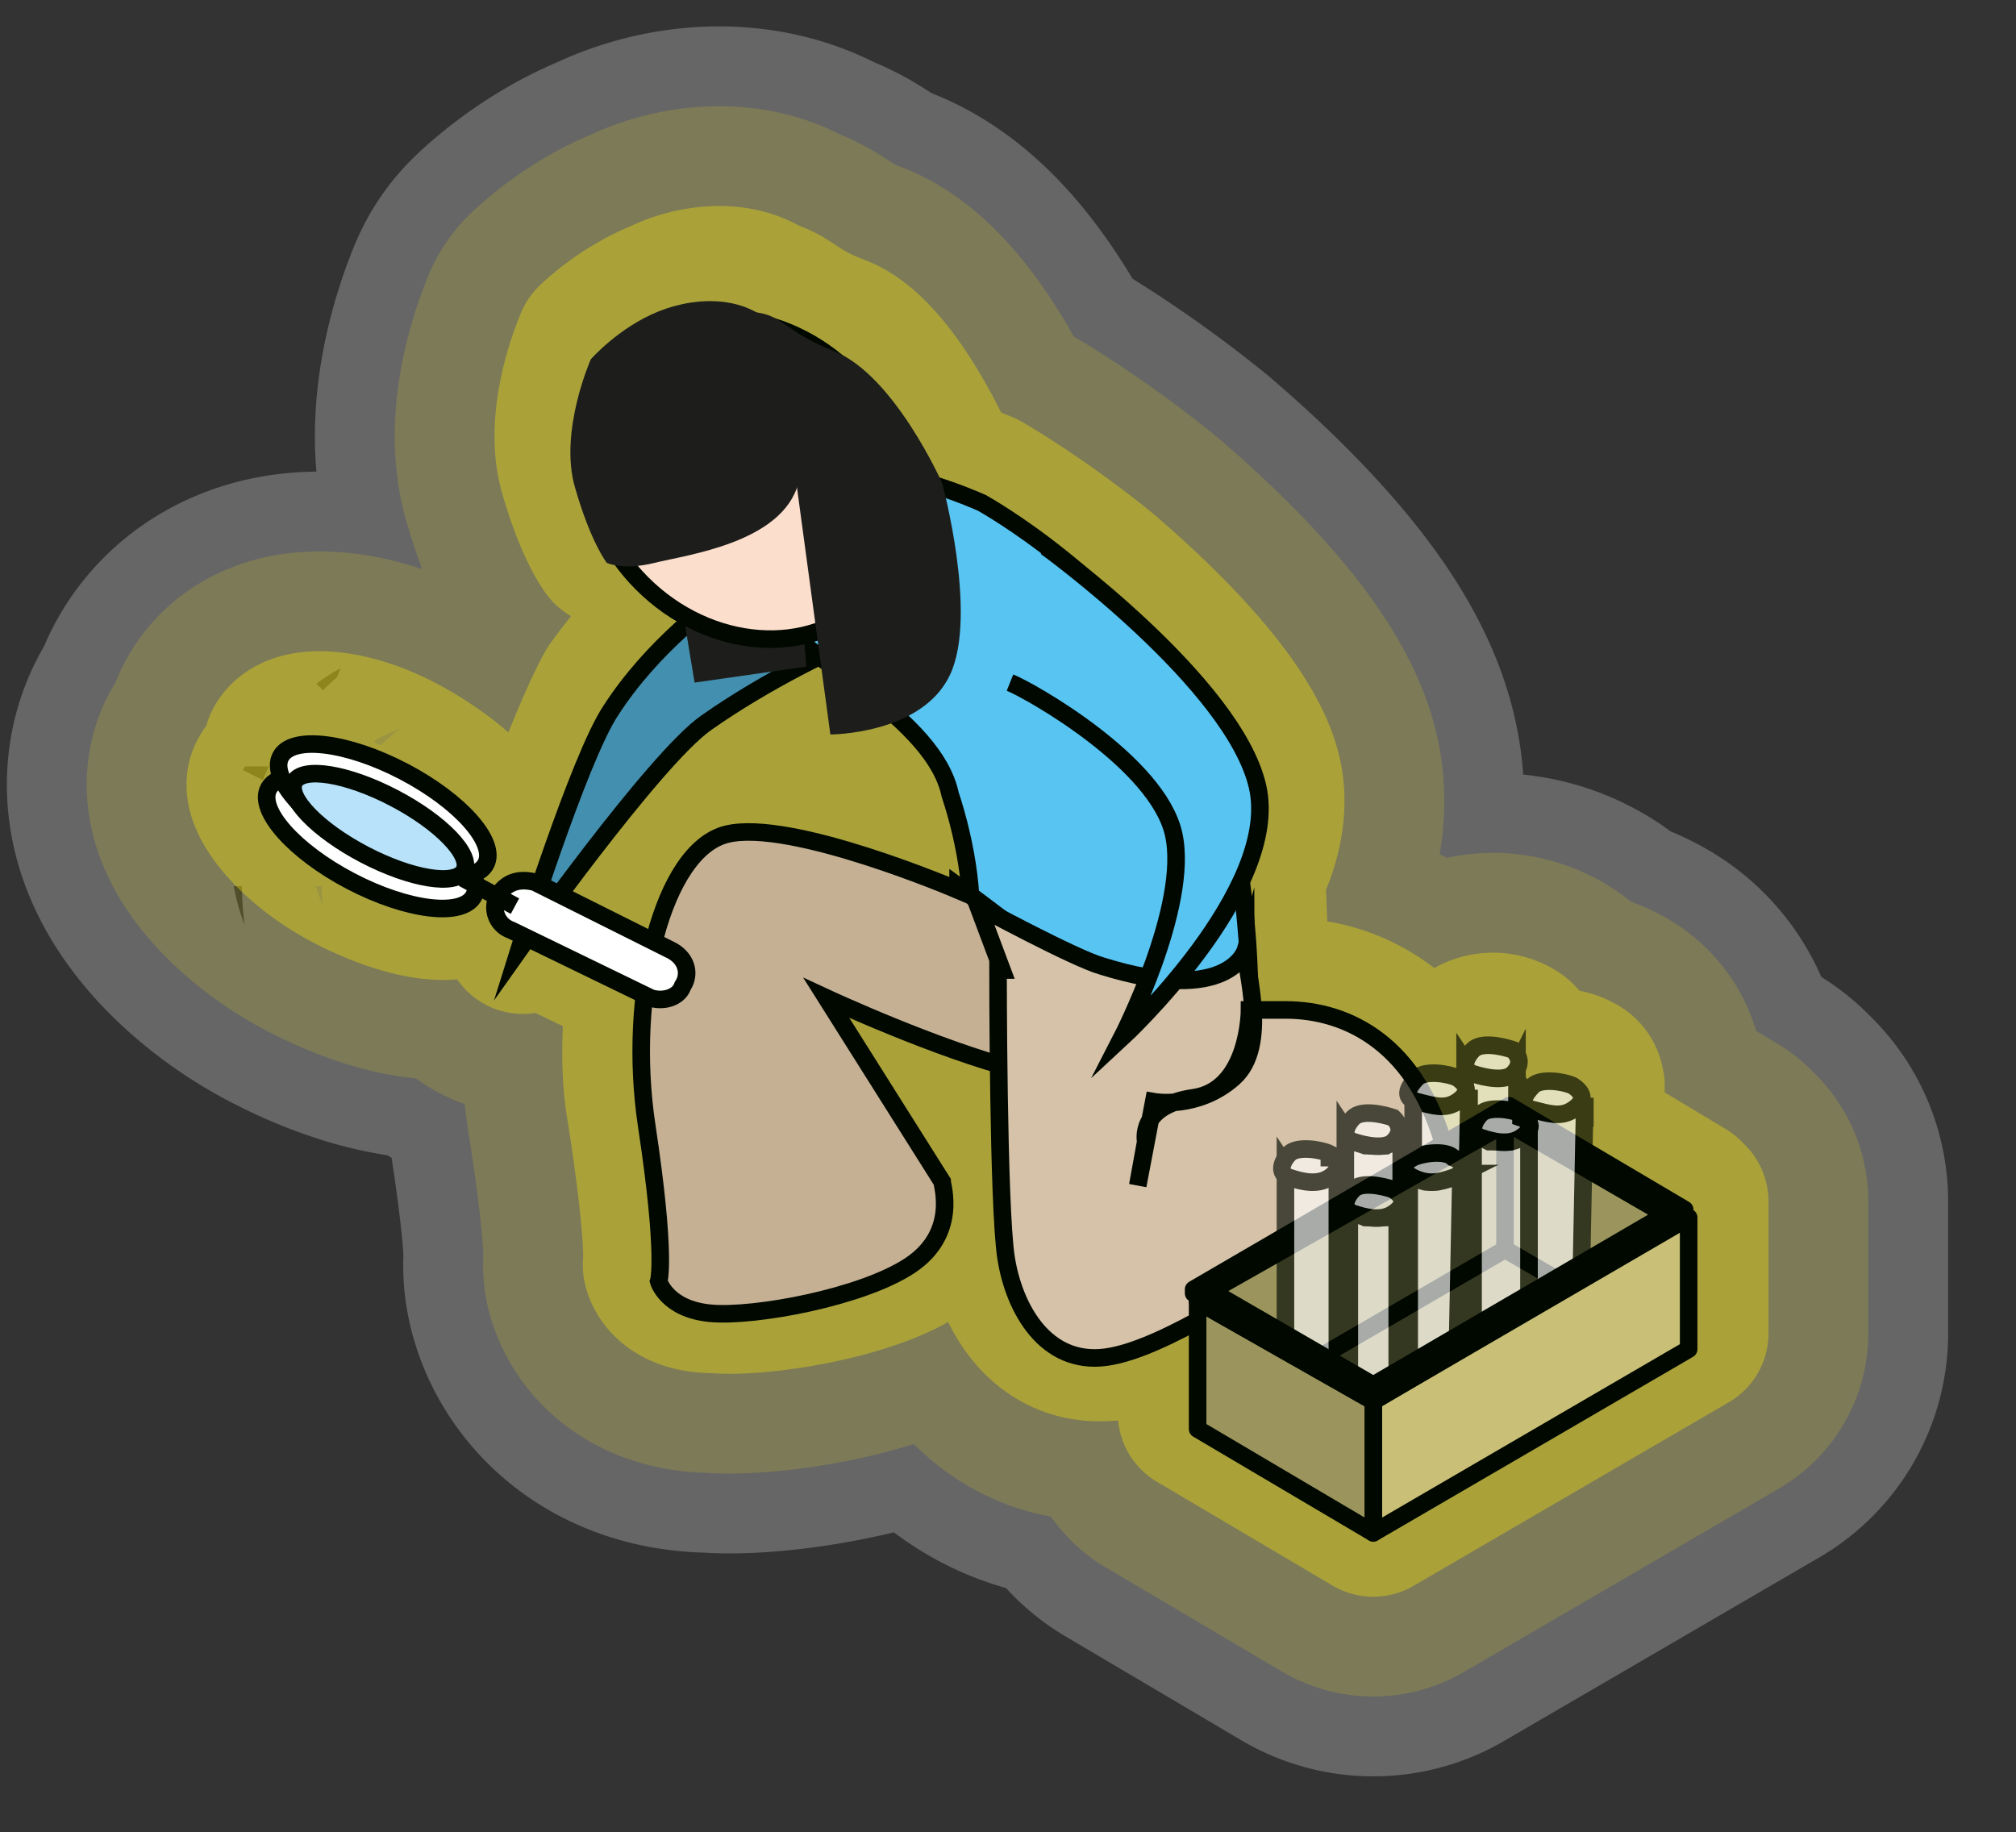 <svg id="Calque_9" xmlns="http://www.w3.org/2000/svg" viewBox="0 0 50.5 45.9"><rect x="0" y="0" width="50.5" height="45.9" fill="#333333" stroke="none"/><defs><style>.cls-1{fill:#1d1d1b}.cls-2{fill:#fefeff;stroke:#fefeff;stroke-width:13px}.cls-2,.cls-3,.cls-4,.cls-5,.cls-6{stroke-linecap:round;stroke-linejoin:round}.cls-3,.cls-4{stroke-width:4px;fill:#ffed00;stroke:#fe0}.cls-4{stroke-width:9px}.cls-5{fill:#9b955d}.cls-11,.cls-12,.cls-5,.cls-6{stroke:#000800;stroke-width:.44px}.cls-11,.cls-12{stroke-miterlimit:10}.cls-11{fill:#57c4f2}.cls-12,.cls-6{fill:#fff}.cls-19{isolation:isolate}</style></defs><g style="opacity:.25"><path class="cls-2" d="m11.9 21.7.3-.3c.3-.6-.6-1.6-2-2.4s-2.8-.9-3.1-.3v.5c-.2 0-.3.1-.4.3-.2.5.7 1.6 2 2.3 1.5.8 2.9 1 3.2.4v-.5ZM41.5 30.7v0l.8-.5h-.6l-.2.1V30l-1.8-1.1v0l2 1-.1.1h.6l-2.5-1.5v-1.3.1c0-.1 0-.3-.2-.4a1 1 0 0 0-1 0c-.1.2-.2.3-.1.4 0 0 0 0 0 0v.4l-.3-.1v-1.3h0s0-.2-.2-.3a1 1 0 0 0-1 0c-.1.1-.2.3-.1.4v-.1.7l-.2-.3a1 1 0 0 0-1 0v.1a4 4 0 0 0-3.4-1.8h-.8s0 2-1.3 2.2l.8-.5c.4-.6.5-1.5.4-2.2l-.1-2.6c.4-.8.6-1.7.4-2.5-.4-1.7-2.6-3.8-4-5-1.6-1.3-3-2.1-3-2.1l-1-.4s0 0 0 0S22.4 9 21 8.4c-1.1-.4-1.3-.8-1.8-.9-.7-.5-1.8-.4-2.6 0-1 .4-1.7 1.1-1.7 1.1s-.8 1.8-.4 3.2.8 1.9.8 1.9l.5.1.4.4 1 .7h0v.4c-.7.6-1.3 1.3-1.8 2-.5.9-1.3 3-1.8 4.5h-.2c-.3-.2-.7 0-.8.2s0 .7.3.9l.3.1-.1.4s0-.2.2-.3l2.9 1.4c-.1 1-.2 2.2 0 3.3.5 3.2.4 3.9.4 3.9s.1.7 1.3.7c1.1.1 3.7-.3 5-1.1 1.3-.8.8-2 .8-2.1l-3-4.6s2.5 1.3 4.5 1.8v4.7c.2 1.3 1 2.6 2.5 2.5.7 0 1.6-.5 2.3-.9v2.7l4.4 2.6 7.9-4.6v-3.3l-.8.5ZM39 27.6h.2-.2 0Zm.5-.1.1-.1s0 0 0 0h-.1l-.2.2s0 0 0 0l.2-.1Zm-1 0-.1-.1s0 0 0 0Zm-.2.6h0s0 0 0 0Zm-.9-1.4h.2-.2 0Zm-1.3.7h.1-.1 0Zm1.8-.8.1-.1s0 0 0 0H38l-.2.2s0 0 0 0l.2-.1Zm-1 0-.1-.1h.1Zm-.2.4v.1s0 0 0 0h0Zm-.2.3.2-.1s0 0 0 0h-.1l-.2.2s0 0 0 0l.2-.1Zm-18.3-6.7c-.8.2-1.4 1.3-1.8 2.7L14 22.2c1.1-1.5 2.9-3.8 3.7-4.3l2.4-1.5h0l.4-.2.3 2s1 0 1.8-.4a4 4 0 0 1 1.3 1.9l.5 2.6-.3-.3s-4.3-1.7-5.9-1.4Zm10.4 8.8.2-1.2v.2l-.3 1Zm.2-1.6.1-.5h.6c-.4.1-.6.3-.7.5Z"/></g><g style="opacity:.15"><path class="cls-4" d="m11.9 21.7.3-.3c.3-.6-.6-1.6-2-2.4s-2.8-.9-3.1-.3v.5c-.2 0-.3.1-.4.3-.2.5.7 1.6 2 2.3 1.5.8 2.9 1 3.2.4v-.5ZM41.5 30.7v0l.8-.5h-.6l-.2.1V30l-1.8-1.1v0l2 1-.1.1h.6l-2.5-1.5v-1.3.1c0-.1 0-.3-.2-.4a1 1 0 0 0-1 0c-.1.2-.2.3-.1.4 0 0 0 0 0 0v.4l-.3-.1v-1.3h0s0-.2-.2-.3a1 1 0 0 0-1 0c-.1.1-.2.3-.1.4v-.1.7l-.2-.3a1 1 0 0 0-1 0v.1a4 4 0 0 0-3.4-1.8h-.8s0 2-1.3 2.2l.8-.5c.4-.6.5-1.5.4-2.2l-.1-2.6c.4-.8.6-1.7.4-2.5-.4-1.7-2.6-3.8-4-5-1.6-1.3-3-2.1-3-2.1l-1-.4s0 0 0 0S22.4 9 21 8.4c-1.1-.4-1.3-.8-1.8-.9-.7-.5-1.8-.4-2.6 0-1 .4-1.7 1.1-1.7 1.1s-.8 1.8-.4 3.2.8 1.9.8 1.9l.5.1.4.4 1 .7h0v.4c-.7.6-1.3 1.3-1.8 2-.5.9-1.3 3-1.8 4.5h-.2c-.3-.2-.7 0-.8.2s0 .7.3.9l.3.1-.1.4s0-.2.2-.3l2.9 1.4c-.1 1-.2 2.2 0 3.3.5 3.2.4 3.9.4 3.9s.1.7 1.3.7c1.1.1 3.7-.3 5-1.1 1.3-.8.8-2 .8-2.1l-3-4.6s2.5 1.3 4.5 1.8v4.7c.2 1.3 1 2.6 2.5 2.5.7 0 1.6-.5 2.3-.9v2.7l4.4 2.6 7.9-4.6v-3.3l-.8.5ZM39 27.6h.2-.2 0Zm.5-.1.1-.1s0 0 0 0h-.1l-.2.2s0 0 0 0l.2-.1Zm-1 0-.1-.1s0 0 0 0Zm-.2.6h0s0 0 0 0Zm-.9-1.4h.2-.2 0Zm-1.3.7h.1-.1 0Zm1.8-.8.1-.1s0 0 0 0H38l-.2.2s0 0 0 0l.2-.1Zm-1 0-.1-.1h.1Zm-.2.4v.1s0 0 0 0h0Zm-.2.3.2-.1s0 0 0 0h-.1l-.2.2s0 0 0 0l.2-.1Zm-18.3-6.7c-.8.2-1.4 1.3-1.8 2.7L14 22.2c1.1-1.5 2.9-3.8 3.7-4.3l2.4-1.5h0l.4-.2.3 2s1 0 1.8-.4a4 4 0 0 1 1.3 1.9l.5 2.6-.3-.3s-4.3-1.7-5.9-1.4Zm10.4 8.8.2-1.2v.2l-.3 1Zm.2-1.6.1-.5h.6c-.4.1-.6.3-.7.5Z"/></g><g style="opacity:.35"><path class="cls-3" d="m11.9 21.7.3-.3c.3-.6-.6-1.6-2-2.4s-2.8-.9-3.1-.3v.5c-.2 0-.3.1-.4.3-.2.5.7 1.6 2 2.3 1.5.8 2.9 1 3.2.4v-.5ZM41.5 30.7v0l.8-.5h-.6l-.2.1V30l-1.8-1.1v0l2 1-.1.1h.6l-2.5-1.5v-1.3.1c0-.1 0-.3-.2-.4a1 1 0 0 0-1 0c-.1.2-.2.3-.1.4 0 0 0 0 0 0v.4l-.3-.1v-1.3h0s0-.2-.2-.3a1 1 0 0 0-1 0c-.1.1-.2.3-.1.4v-.1.7l-.2-.3a1 1 0 0 0-1 0v.1a4 4 0 0 0-3.4-1.8h-.8s0 2-1.3 2.2l.8-.5c.4-.6.5-1.5.4-2.2l-.1-2.6c.4-.8.6-1.7.4-2.5-.4-1.7-2.6-3.8-4-5-1.6-1.3-3-2.1-3-2.1l-1-.4s0 0 0 0S22.4 9 21 8.4c-1.1-.4-1.3-.8-1.8-.9-.7-.5-1.8-.4-2.6 0-1 .4-1.7 1.1-1.7 1.1s-.8 1.8-.4 3.2.8 1.9.8 1.9l.5.1.4.4 1 .7h0v.4c-.7.6-1.3 1.3-1.8 2-.5.9-1.3 3-1.8 4.5h-.2c-.3-.2-.7 0-.8.2s0 .7.3.9l.3.1-.1.4s0-.2.2-.3l2.9 1.4c-.1 1-.2 2.2 0 3.3.5 3.2.4 3.9.4 3.9s.1.7 1.3.7c1.1.1 3.7-.3 5-1.1 1.3-.8.8-2 .8-2.1l-3-4.6s2.5 1.3 4.5 1.8v4.7c.2 1.3 1 2.6 2.5 2.5.7 0 1.6-.5 2.3-.9v2.7l4.4 2.6 7.9-4.6v-3.3l-.8.5ZM39 27.6h.2-.2 0Zm.5-.1.1-.1s0 0 0 0h-.1l-.2.2s0 0 0 0l.2-.1Zm-1 0-.1-.1s0 0 0 0Zm-.2.6h0s0 0 0 0Zm-.9-1.4h.2-.2 0Zm-1.3.7h.1-.1 0Zm1.8-.8.1-.1s0 0 0 0H38l-.2.2s0 0 0 0l.2-.1Zm-1 0-.1-.1h.1Zm-.2.4v.1s0 0 0 0h0Zm-.2.3.2-.1s0 0 0 0h-.1l-.2.2s0 0 0 0l.2-.1Zm-18.3-6.7c-.8.2-1.4 1.3-1.8 2.7L14 22.2c1.1-1.5 2.9-3.8 3.7-4.3l2.4-1.5h0l.4-.2.3 2s1 0 1.8-.4a4 4 0 0 1 1.3 1.9l.5 2.6-.3-.3s-4.3-1.7-5.9-1.4Zm10.4 8.8.2-1.2v.2l-.3 1Zm.2-1.6.1-.5h.6c-.4.1-.6.3-.7.5Z"/></g><path d="M21.3 13s-4 1.7-6 4.8c-.8 1.2-2.3 6-2.3 6s3.4-4.8 4.7-5.7c3-2.1 6.6-3.2 6.6-3.2" style="fill:#438faf;stroke-miterlimit:10;stroke:#000800;stroke-width:.44px"/><path class="cls-11" d="M20.6 11.8c1.6-.3 4 .8 4 .8s3.6 2 5.2 5.1 1.5 7.3 1.5 7.6-1 2.4-2.8 2.3c-1.2-.2-4-1.3-5.6-2-.6-.2 1.1-1.1 1.3-1.8.3-1 0-2.7-.4-3.9-.4-1.9-3.6-3.4-4.5-4.5s-1.3-1.7-.8-2.5 1-.9 2-1Z"/><path d="M24 22.3s-4.2-1.8-5.8-1.4-2.5 4-2 7.3.3 3.9.3 3.9.2.7 1.3.8 3.8-.4 5-1.2.8-2 .8-2.1L20.7 25s2.8 1.3 4.8 1.8 2.6-.7 2.4-1.3-3.9-3.3-3.9-3.3Z" style="fill:#c5b094;stroke-miterlimit:10;stroke:#000800;stroke-width:.44px"/><path d="M25 24.3s0 5.9.2 7.2 1 2.7 2.5 2.5 4-2 4.4-2.1 4.4-2.2 4.1-3.1c-.7-2.6-2.4-3.5-4-3.5h-.9s0 2-1.4 2.2-1.2 1.1-1.2 1.1l-.2 1.1.4-2.1s1.1.2 2-.6.3-2.7.3-3.2c0 0-.4 1.4-3.6.4-.7-.2-3.1-1.5-3.1-1.5l.6 1.6Z" style="stroke-miterlimit:10;fill:#d5c2a8;stroke:#000800;stroke-width:.44px"/><ellipse class="cls-12" cx="9.3" cy="21.1" rx="1.1" ry="2.9" transform="rotate(-62.4 9.3 21.1)"/><ellipse class="cls-12" cx="9.6" cy="20.3" rx="1.1" ry="2.9" transform="rotate(-62.4 9.6 20.3)"/><path class="cls-12" d="m16.3 25-3.5-1.7a.6.6 0 0 1-.3-.9c.2-.3.5-.4.9-.3l3.4 1.7c.4.2.5.6.3.9-.1.3-.5.4-.8.3ZM12.9 22.7l-1.3-.7"/><path class="cls-11" d="M26.2 13.7s4.7 3.4 5.3 6-3.4 6.3-3.4 6.3 1.7-3.3 1.3-5.1-3.6-3.6-4.1-3.8"/><path class="cls-5" d="m31.4 35.3 3 2 6.9-4-4.2-2.5-6.2 3.6.5.9z"/><path class="cls-5" d="M41.5 30.3v3.2l-3.8-2.2v-3.2l3.8 2.2zM37.7 28.1v3.2l-7.4 4.3v-3.3l7.4-4.2z"/><path class="cls-6" d="m30.4 32.3 7.4-4.2 3.8 2.2h-.1.7l-4.4-2.6-7.9 4.6v.1l.6-.1h-.1z"/><g style="opacity:.66"><g class="cls-19"><path class="cls-12" d="m38 26.7-.1.2h-1l-.2-.3v4.9s0 .2.2.3h1v-.1h.1v-5.1.2Z"/><path class="cls-12" d="M37.9 26.3c.2.2.2.4 0 .6s-.7.1-1 0-.2-.4 0-.6.7-.1 1 0Z"/></g><g class="cls-19"><path class="cls-12" d="m39.6 27.6-.2.2H38.5l-.2-.3v5l.2.2H39.6v-.2l.1-5v.2Z"/><path class="cls-12" d="M39.4 27.2c.3.2.3.4 0 .6s-.6.1-1 0-.2-.4 0-.6.8-.1 1 0Z"/></g><g class="cls-19"><path class="cls-12" d="m36.7 27.4-.2.2H35.6l-.2-.3v5l.2.2H36.7v-.2l.1-5v.2Z"/><path class="cls-12" d="M36.5 27c.3.2.3.4 0 .6s-.6.1-1 0-.2-.4 0-.6.8-.1 1 0Z"/></g><g class="cls-19"><path class="cls-12" d="M38.3 28.4H38l-.2.2h-.5l-.2-.1-.2-.3v5l.2.2H38.3v-5.2.2Z"/><path class="cls-12" d="M38.1 28c.3.1.3.3 0 .5s-.7.1-1 0-.2-.4 0-.6.8-.1 1 0Z"/></g><g class="cls-19"><path class="cls-12" d="M35 28.5h-.1l-.2.2h-.5l-.3-.1-.2-.3v5l.2.2h.2l.1.1H34.9l.1-.1v-.1h.1v-5.1.2Z"/><path class="cls-12" d="M34.9 28c.2.2.2.4 0 .6s-.7.1-1 0-.2-.4 0-.6.7-.1 1 0Z"/></g><g class="cls-19"><path class="cls-12" d="m36.6 29.4-.2.1h-.2l-.2.1h-.3l-.2-.1-.2-.3v5l.2.2h.2v.1h.7l.1-.1v-.2l.1-5v.2Z"/><path class="cls-12" d="M36.4 29c.3.1.3.4 0 .5s-.6.2-1 0-.2-.4 0-.5.8-.2 1 0Z"/></g><g class="cls-19"><path class="cls-12" d="m33.5 29.3-.2.1-.2.1h-.7l-.2-.3V34s0 .2.2.3H33.4l.1-.1v-5.1.2Z"/><path class="cls-12" d="M33.3 29c.3 0 .3.3 0 .5s-.7.1-1 0-.2-.4 0-.6.8-.1 1 0Z"/></g><g class="cls-19"><path class="cls-12" d="m35 30.3-.3.2h-.5l-.2-.1-.2-.3v5l.2.2h.9l.1-.1V30v.2Z"/><path class="cls-12" d="M34.9 29.8c.3.2.3.4 0 .6s-.7.1-1 0-.2-.4 0-.6.7-.1 1 0Z"/></g></g><path style="fill:#c9bf76;stroke:#000800;stroke-width:.44px;stroke-linecap:round;stroke-linejoin:round" d="M42.3 30.5v3.3l-7.9 4.6v-3.3l7.9-4.6z"/><path class="cls-5" d="M34.4 35.1v3.3L30 35.8v-3.2l4.4 2.5z"/><path class="cls-6" d="M42.2 30.5h-.6l-7.2 4.2-3.8-2.2-.6.1 4.4 2.5 7.8-4.6z"/><path class="cls-1" d="m17.1 15.3.3 1.8 2.8-.4-.2-2.4-2.9 1z"/><ellipse cx="18.7" cy="12" rx="3.7" ry="4.3" transform="rotate(-45 18.7 12)" style="fill:#fcdecd;stroke-miterlimit:10;stroke:#000800;stroke-width:.44px"/><path class="cls-1" d="M14.8 9s-.8 1.8-.4 3.2.8 1.9.8 1.9.4.2 1.2 0 3.2-.5 3.6-2 .2-2.9-.5-3.8-2-.9-3-.5S14.8 9 14.8 9Z"/><path class="cls-1" d="m19.8 11 1 7.4s2.3 0 3-1.5-.2-4.8-.2-4.8-1.2-2.7-2.7-3.3-1.2-1-2.4-1-.3 1.2-.3 1.2l1.6 2Z"/><ellipse cx="9.5" cy="20.7" rx=".8" ry="2.4" transform="rotate(-62.4 9.5 20.7)" style="fill:#b7e2fa;stroke-miterlimit:10;stroke:#000800;stroke-width:.44px"/></svg>